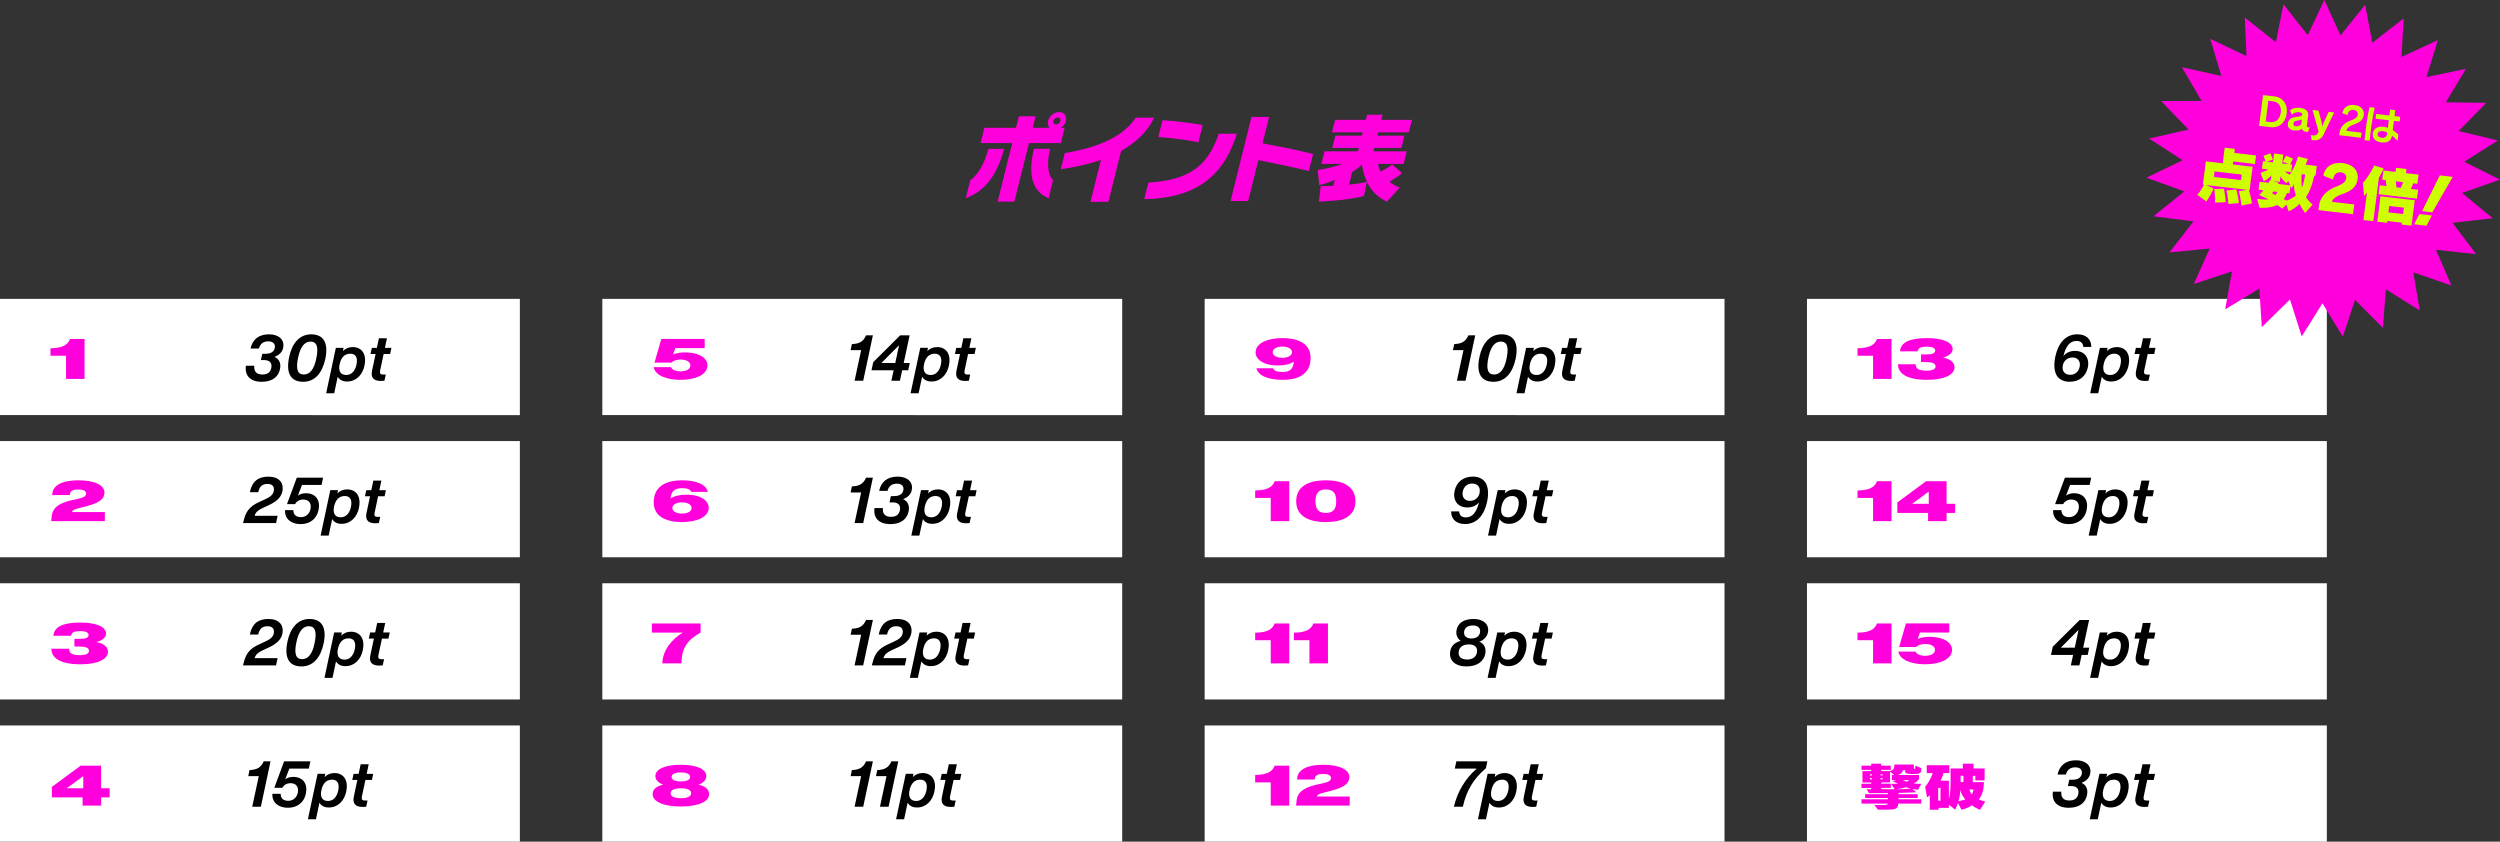<svg xmlns="http://www.w3.org/2000/svg" width="924" height="311.07" viewBox="0 0 924 311.07"><rect x="0" y="0" width="924" height="311.07" fill="#333333" stroke="none"/><defs><style>.d{fill:#fff}.e{fill:#f0d}</style></defs><g id="b"><g id="c"><path class="d" d="M0 268.12h192.14v42.95H0zm0-52.55h192.14v42.95H0zm0-52.55h192.14v42.95H0zm0-52.55h192.14v42.95H0z"/><path class="e" d="M38.75 189.24v3.38H18.93l.14-1.49c.21-2.12.82-4.85 7.87-6.35l1.47-.31c2.53-.54 3.42-1.08 3.42-2.03 0-1.04-1.06-1.53-2.91-1.53-2.16 0-3.11.66-3.11 2.07h-6.5c-.03-3.13 2.77-5.45 9.79-5.45 6.16 0 9.51 1.95 9.51 4.48 0 2.92-2.84 4.15-7.56 5.33l-1.81.46c-1.64.42-2.43.71-2.6 1.45h12.12zm-7.5-49.18h-6.84v-8.58h-5.75v-2.76l.55-.02c3.22-.12 5.72-.85 6.67-3.4h5.37v14.76zm8.66 100.78c0 2.7-3.56 4.69-10.1 4.69-7.43 0-10.78-2.22-10.82-5.76h6.54c0 1.8 1.37 2.38 4 2.38 2.19 0 3.35-.6 3.35-1.54 0-1.22-1.27-1.64-3.56-1.64h-1.81v-2.84h1.99c2.12 0 3.25-.37 3.25-1.49 0-.81-1.03-1.37-3.08-1.37-2.19 0-3.25.44-3.39 1.72h-6.54c.24-3.21 3.29-4.89 9.99-4.89 6.02 0 9.48 1.64 9.48 4.11 0 1.37-1.47 2.55-3.56 3.11 2.64.46 4.24 1.78 4.24 3.53zm.62 53.89h-3.15v3.03h-6.85v-3.03H19.17v-3.9l10.64-7.84h7.56v8.36h3.15v3.38zm-15.88-3.38h6.13v-4.5l-6.13 4.5z"/><path d="M101.47 131.89c1.48.68 2.55 2.1 2 4.62-.59 2.64-2.66 4.6-6.72 4.6-4.27 0-6.37-2.31-5.87-5.94h3.11c-.21 2.29.97 3.25 2.99 3.25s2.97-.92 3.28-2.36c.42-1.91-.59-2.97-2.59-2.97h-1.25l.52-2.33h1.23c1.91 0 3.11-.78 3.37-2.1.35-1.63-.68-2.5-2.38-2.5-1.6 0-2.95.71-3.47 2.66H92.6c.71-3.3 2.99-5.26 6.84-5.26 3.32 0 5.92 1.81 5.19 5.09-.28 1.34-1.34 2.57-3.16 3.23zm5.41 0c1.11-5.12 3.87-8.32 8.16-8.32 4.53 0 6.46 3.21 5.19 9.12-1.13 5.21-3.89 8.42-8.18 8.42-4.62 0-6.46-3.21-5.16-9.22zm10 .73c.97-4.55.14-6.37-2.12-6.37-2.12 0-3.7 1.81-4.55 5.78-.99 4.57-.17 6.39 2.1 6.39 2.12 0 3.75-1.82 4.57-5.8zm17.85 2.47c-.73 3.42-3.06 5.92-6.44 5.92-1.65 0-2.81-.64-3.47-1.77l-1.3 6.11h-2.97l3.58-16.79h2.85l-.24 1.18c.94-.92 2.14-1.46 3.61-1.46 3.39 0 5.26 2.64 4.36 6.81zm-5.28-4.36c-2 0-3.35 1.3-3.91 3.82-.59 2.66.38 4.05 2.45 4.05 1.89 0 3.28-1.46 3.77-3.87.57-2.69-.4-4.01-2.31-4.01zm11.04 6.27c-.21 1.01.14 1.44 1.08 1.44h1.01l-.5 2.29c-.54.05-.87.07-1.37.07-2.55 0-3.75-1.23-3.21-3.77l1.32-6.2h-1.89l.5-2.26h1.86l.75-3.54h2.97l-.75 3.54h2.41l-.47 2.26h-2.4l-1.32 6.18zm-36.14 44.68c-.5 2.29-2.36 3.87-5.45 5.23l-1.82.85c-1.67.78-2.59 1.51-2.97 2.88h8.49l-.57 2.69H89.82l.33-1.25c.64-2.45 1.67-4.86 5.85-6.62l1.82-.85c2.05-.92 3.06-1.72 3.35-3.04.35-1.72-.47-2.71-2.29-2.71s-2.99.83-3.44 3.06h-3.09c.8-3.98 3.06-5.75 6.88-5.75s5.82 2.19 5.12 5.52zm7.28-2.45l-1.51 3.94c.85-.61 1.79-.87 2.9-.87 3.77 0 5.47 2.66 4.71 6.22-.61 2.97-2.88 5.19-6.62 5.19-3.46 0-5.94-1.91-5.75-5.16h3.06c-.02 1.75 1.08 2.59 2.85 2.59s3.11-1.23 3.49-2.97c.47-2.19-.68-3.54-2.64-3.54-1.44 0-2.47.61-3.06 1.7h-2.99l3.63-9.78h9.71l-.57 2.69h-7.21zm21.05 8.46c-.73 3.42-3.06 5.92-6.44 5.92-1.65 0-2.81-.64-3.47-1.77l-1.3 6.11h-2.97l3.58-16.79h2.85l-.24 1.18c.94-.92 2.14-1.46 3.61-1.46 3.39 0 5.26 2.64 4.36 6.81zm-5.28-4.36c-2 0-3.35 1.3-3.91 3.82-.59 2.66.38 4.05 2.45 4.05 1.89 0 3.28-1.46 3.77-3.87.57-2.69-.4-4.01-2.31-4.01zm11.04 6.27c-.21 1.01.14 1.44 1.08 1.44h1.01l-.5 2.29c-.54.05-.87.07-1.37.07-2.55 0-3.75-1.23-3.21-3.77l1.32-6.2h-1.89l.5-2.26h1.86l.75-3.54h2.97l-.75 3.54h2.41l-.47 2.26h-2.4l-1.32 6.18zm-34.09 44.68c-.5 2.29-2.36 3.87-5.45 5.23l-1.82.85c-1.67.78-2.59 1.51-2.97 2.88h8.49l-.57 2.69H89.82l.33-1.25c.64-2.45 1.67-4.86 5.85-6.62l1.82-.85c2.05-.92 3.06-1.72 3.35-3.04.35-1.72-.47-2.71-2.29-2.71s-2.99.83-3.44 3.06h-3.09c.8-3.98 3.06-5.75 6.88-5.75s5.82 2.19 5.12 5.52zm1.9 2.81c1.11-5.12 3.87-8.32 8.16-8.32 4.53 0 6.46 3.21 5.19 9.12-1.13 5.21-3.89 8.42-8.18 8.42-4.62 0-6.46-3.21-5.16-9.22zm10 .73c.97-4.55.14-6.37-2.12-6.37-2.12 0-3.7 1.81-4.55 5.78-.99 4.57-.17 6.39 2.1 6.39 2.12 0 3.75-1.82 4.57-5.8zm17.85 2.47c-.73 3.42-3.06 5.92-6.44 5.92-1.65 0-2.81-.64-3.47-1.77l-1.3 6.11h-2.97l3.58-16.79h2.85l-.24 1.18c.94-.92 2.14-1.46 3.61-1.46 3.39 0 5.26 2.64 4.36 6.81zm-5.28-4.36c-2 0-3.35 1.3-3.91 3.82-.59 2.66.38 4.05 2.45 4.05 1.89 0 3.28-1.46 3.77-3.87.57-2.69-.4-4.01-2.31-4.01zm11.04 6.27c-.21 1.01.14 1.44 1.08 1.44h1.01l-.5 2.29c-.54.05-.87.07-1.37.07-2.55 0-3.75-1.23-3.21-3.77l1.32-6.2h-1.89l.5-2.26h1.86l.75-3.54h2.97l-.75 3.54h2.41l-.47 2.26h-2.4l-1.32 6.18zM96.4 298.17h-3.18l2.43-11.32h-3.89l.47-2.24.38-.02c2.24-.14 3.82-.8 4.86-3.21h2.52l-3.58 16.79zm10.54-14.1l-1.51 3.94c.85-.61 1.79-.87 2.9-.87 3.77 0 5.47 2.66 4.71 6.22-.61 2.97-2.88 5.19-6.62 5.19-3.46 0-5.94-1.91-5.75-5.16h3.06c-.02 1.75 1.08 2.59 2.85 2.59s3.11-1.23 3.49-2.97c.47-2.19-.68-3.54-2.64-3.54-1.44 0-2.47.61-3.06 1.7h-2.99l3.63-9.78h9.71l-.57 2.69h-7.21zm21.04 8.46c-.73 3.42-3.06 5.92-6.44 5.92-1.65 0-2.81-.64-3.47-1.77l-1.3 6.11h-2.97l3.58-16.79h2.85l-.24 1.18c.94-.92 2.14-1.46 3.61-1.46 3.39 0 5.26 2.64 4.36 6.81zm-5.28-4.36c-2 0-3.35 1.3-3.91 3.82-.59 2.66.38 4.05 2.45 4.05 1.89 0 3.28-1.46 3.77-3.87.57-2.69-.4-4.01-2.31-4.01zm11.05 6.27c-.21 1.01.14 1.44 1.08 1.44h1.01l-.5 2.29c-.54.05-.87.07-1.37.07-2.55 0-3.75-1.23-3.21-3.77l1.32-6.2h-1.89l.5-2.26h1.86l.75-3.54h2.97l-.75 3.54h2.41l-.47 2.26h-2.4l-1.32 6.18z"/><path class="d" d="M222.62 268.12h192.14v42.95H222.62zm0-52.55h192.14v42.95H222.62zm0-52.55h192.14v42.95H222.62zm0-52.55h192.14v42.95H222.62z"/><path class="e" d="M261.95 187.65c0 3.4-4.38 5.31-9.89 5.31-2.43 0-4.62-.37-6.26-1.08-2.74-1.16-4.18-3.24-4.18-6.22 0-5.39 3.77-8.13 10.51-8.13 5.2 0 8.83 1.51 9.51 4.27h-6.16c-.38-.97-1.51-1.37-3.29-1.37-2.57 0-4.07.83-4.38 3.84 1.3-.93 3.29-1.43 5.89-1.43 5.65 0 8.25 2.45 8.25 4.81zm-6.33.1c0-1.14-1.3-2.07-3.56-2.07s-3.56.93-3.56 2.07 1.3 2.07 3.56 2.07 3.56-.93 3.56-2.07zm5.85-52.67c0 3.4-4.45 5.31-9.96 5.31-5.17 0-9.41-1.68-9.89-4.69h6.37c.38.91 1.61 1.55 3.53 1.55 2.33 0 3.63-.93 3.63-2.18s-1.3-2.18-3.63-2.18c-1.68 0-2.81.54-3.32 1.12h-6.3l2.53-8.73h16.02v3.38H249.6l-.82 2.34c1.13-.46 2.53-.75 4.21-.75 5.99 0 8.49 2.45 8.49 4.81zm-2.53 95.35v3.36c-4.65 2.65-7.05 5.45-7.05 11.41h-7.08c0-4.62 3.39-8.92 7.53-11.38h-11.4v-3.38h18zm3.15 63.14c0 2.59-3.76 4.52-10.44 4.52s-10.44-1.93-10.44-4.52c0-1.62.99-2.86 3.9-3.55-2.02-.77-2.88-1.93-2.88-3.21 0-2.51 3.53-4.15 9.41-4.15s9.41 1.64 9.41 4.15c0 1.29-.86 2.45-2.88 3.21 2.91.68 3.9 1.93 3.9 3.55zm-6.64-.39c0-1.14-1.27-1.82-3.8-1.82s-3.8.68-3.8 1.82c0 1.08 1.16 1.83 3.8 1.83s3.8-.75 3.8-1.83zm-7.22-6.01c0 .97 1.1 1.64 3.42 1.64s3.42-.66 3.42-1.64c0-1.04-1.2-1.68-3.42-1.68s-3.42.64-3.42 1.68z"/><path d="M319.03 140.73h-3.18l2.43-11.32h-3.89l.47-2.24.38-.02c2.24-.14 3.82-.8 4.86-3.21h2.52l-3.58 16.79zm16.65-3.87h-2.24l-.83 3.87h-3.16l.83-3.87h-8.18l.66-3.02 9.95-9.9h3.49l-2.19 10.23h2.24l-.57 2.69zm-4.79-2.69l1.41-6.58-6.55 6.58h5.14zm19.84.92c-.73 3.42-3.06 5.92-6.44 5.92-1.65 0-2.81-.64-3.47-1.77l-1.3 6.11h-2.97l3.58-16.79h2.85l-.24 1.18c.94-.92 2.14-1.46 3.61-1.46 3.39 0 5.26 2.64 4.36 6.81zm-5.28-4.36c-2 0-3.35 1.3-3.91 3.82-.59 2.66.38 4.05 2.45 4.05 1.89 0 3.28-1.46 3.77-3.87.57-2.69-.4-4.01-2.31-4.01zM356.5 137c-.21 1.01.14 1.44 1.08 1.44h1.01l-.5 2.29c-.54.05-.87.07-1.37.07-2.55 0-3.75-1.23-3.21-3.77l1.32-6.2h-1.89l.5-2.26h1.86l.75-3.54h2.97l-.75 3.54h2.41l-.47 2.26h-2.4l-1.32 6.18zm-37.47 56.33h-3.18l2.43-11.32h-3.89l.47-2.24.38-.02c2.24-.14 3.82-.8 4.86-3.21h2.52l-3.58 16.79zm14.77-8.84c1.48.68 2.55 2.1 2 4.62-.59 2.64-2.66 4.6-6.72 4.6-4.27 0-6.37-2.31-5.87-5.94h3.11c-.21 2.29.97 3.25 2.99 3.25s2.97-.92 3.28-2.36c.42-1.91-.59-2.97-2.59-2.97h-1.25l.52-2.33h1.23c1.91 0 3.11-.78 3.37-2.1.35-1.63-.68-2.5-2.38-2.5-1.6 0-2.95.71-3.47 2.66h-3.09c.71-3.3 2.99-5.26 6.84-5.26 3.32 0 5.92 1.81 5.19 5.09-.28 1.34-1.34 2.57-3.16 3.23zm17.21 3.2c-.73 3.42-3.06 5.92-6.44 5.92-1.65 0-2.81-.64-3.47-1.77l-1.3 6.11h-2.97l3.58-16.79h2.85l-.24 1.18c.94-.92 2.14-1.46 3.61-1.46 3.39 0 5.26 2.64 4.36 6.81zm-5.28-4.36c-2 0-3.35 1.3-3.91 3.82-.59 2.66.38 4.05 2.45 4.05 1.89 0 3.28-1.46 3.77-3.87.57-2.69-.4-4.01-2.31-4.01zm11.04 6.27c-.21 1.01.14 1.44 1.08 1.44h1.01l-.5 2.29c-.54.05-.87.07-1.37.07-2.55 0-3.75-1.23-3.21-3.77l1.32-6.2h-1.89l.5-2.26h1.86l.75-3.54h2.97l-.75 3.54h2.41l-.47 2.26h-2.4l-1.32 6.18zm-37.74 56.33h-3.18l2.43-11.32h-3.89l.47-2.24.38-.02c2.24-.14 3.82-.8 4.86-3.21h2.52l-3.58 16.79zm17.74-11.65c-.5 2.29-2.36 3.87-5.45 5.23l-1.82.85c-1.67.78-2.59 1.51-2.97 2.88h8.49l-.57 2.69h-12.21l.33-1.25c.64-2.45 1.67-4.86 5.85-6.62l1.82-.85c2.05-.92 3.06-1.72 3.35-3.04.35-1.72-.47-2.71-2.29-2.71s-2.99.83-3.44 3.06h-3.09c.8-3.98 3.06-5.75 6.88-5.75s5.82 2.19 5.12 5.52zm13.69 6.01c-.73 3.42-3.06 5.92-6.44 5.92-1.65 0-2.81-.64-3.47-1.77l-1.3 6.11h-2.97l3.58-16.79h2.85l-.24 1.18c.94-.92 2.14-1.46 3.61-1.46 3.39 0 5.26 2.64 4.36 6.81zm-5.28-4.36c-2 0-3.35 1.3-3.91 3.82-.59 2.66.38 4.05 2.45 4.05 1.89 0 3.28-1.46 3.77-3.87.57-2.69-.4-4.01-2.31-4.01zm11.04 6.27c-.21 1.01.14 1.44 1.08 1.44h1.01l-.5 2.29c-.54.05-.87.07-1.37.07-2.55 0-3.75-1.23-3.21-3.77l1.32-6.2h-1.89l.5-2.26h1.86l.75-3.54h2.97l-.75 3.54h2.41l-.47 2.26h-2.4l-1.32 6.18zm-37.19 55.97h-3.18l2.43-11.32h-3.89l.47-2.24.38-.02c2.24-.14 3.82-.8 4.86-3.21h2.52l-3.58 16.79zm9.38 0h-3.18l2.43-11.32h-3.89l.47-2.24.38-.02c2.24-.14 3.82-.8 4.86-3.21H332l-3.58 16.79zm16.96-5.64c-.73 3.42-3.06 5.92-6.44 5.92-1.65 0-2.81-.64-3.47-1.77l-1.3 6.11h-2.97l3.58-16.79h2.85l-.24 1.18c.94-.92 2.14-1.46 3.61-1.46 3.39 0 5.26 2.64 4.36 6.81zm-5.28-4.36c-2 0-3.35 1.3-3.91 3.82-.59 2.66.38 4.05 2.45 4.05 1.89 0 3.28-1.46 3.77-3.87.57-2.69-.4-4.01-2.31-4.01zm11.04 6.27c-.21 1.01.14 1.44 1.08 1.44h1.01l-.5 2.29c-.54.05-.87.07-1.37.07-2.55 0-3.75-1.23-3.21-3.77l1.32-6.2h-1.89l.5-2.26h1.86l.75-3.54h2.97l-.75 3.54h2.41l-.47 2.26h-2.4l-1.32 6.18z"/><path class="d" d="M445.24 268.12h192.14v42.95H445.24zm0-52.55h192.14v42.95H445.24zm0-52.55h192.14v42.95H445.24zm0-52.55h192.14v42.95H445.24z"/><path class="e" d="M476.5 192.62h-6.84v-8.58h-5.75v-2.76l.55-.02c3.22-.12 5.72-.85 6.67-3.4h5.37v14.76zm2.57-7.38c0-4.89 3.73-7.71 10.95-7.71s10.95 2.82 10.95 7.71-3.7 7.71-10.95 7.71-10.95-2.82-10.95-7.71zm14.79 0c0-3.3-1.4-4.33-3.83-4.33s-3.83 1.04-3.83 4.33 1.4 4.33 3.83 4.33 3.83-1.04 3.83-4.33zm-9.46-52.98c0 5.18-3.42 8.13-10.34 8.13-5.34 0-8.97-1.51-9.69-4.27h6.16c.38.97 1.57 1.37 3.46 1.37 2.7 0 3.97-1 4.21-3.84-1.27.93-3.29 1.43-5.89 1.43-5.65 0-8.25-2.45-8.25-4.81 0-3.4 4.38-5.31 9.89-5.31 2.43 0 4.62.37 6.26 1.08 2.74 1.16 4.18 3.23 4.18 6.22zm-6.88-2.09c0-1.14-1.3-2.07-3.56-2.07s-3.56.93-3.56 2.07 1.3 2.07 3.56 2.07 3.56-.93 3.56-2.07zm-1.02 115.02h-6.84v-8.58h-5.75v-2.76l.55-.02c3.22-.12 5.72-.85 6.67-3.4h5.37v14.76zm14.31 0h-6.84v-8.58h-5.75v-2.76l.55-.02c3.22-.12 5.72-.85 6.67-3.4h5.37v14.76zm-14.31 52.57h-6.84v-8.58h-5.75v-2.76l.55-.02c3.22-.12 5.72-.85 6.67-3.4h5.37v14.76zm22.35-3.38v3.38h-19.82l.14-1.49c.21-2.12.82-4.85 7.87-6.35l1.47-.31c2.53-.54 3.42-1.08 3.42-2.03 0-1.04-1.06-1.53-2.91-1.53-2.16 0-3.11.66-3.11 2.07h-6.5c-.03-3.13 2.77-5.45 9.79-5.45 6.16 0 9.51 1.95 9.51 4.48 0 2.92-2.84 4.15-7.56 5.33l-1.81.46c-1.64.42-2.43.71-2.6 1.45h12.12z"/><path d="M541.65 140.73h-3.18l2.43-11.32h-3.89l.47-2.24.38-.02c2.24-.14 3.82-.8 4.86-3.21h2.52l-3.58 16.79zm5.16-8.84c1.11-5.12 3.87-8.32 8.16-8.32 4.53 0 6.46 3.21 5.19 9.12-1.13 5.21-3.89 8.42-8.18 8.42-4.62 0-6.46-3.21-5.16-9.22zm10 .73c.97-4.55.14-6.37-2.12-6.37-2.12 0-3.7 1.81-4.55 5.78-.99 4.57-.17 6.39 2.1 6.39 2.12 0 3.75-1.82 4.57-5.8zm17.85 2.47c-.73 3.42-3.06 5.92-6.44 5.92-1.65 0-2.81-.64-3.47-1.77l-1.3 6.11h-2.97l3.58-16.79h2.85l-.24 1.18c.94-.92 2.14-1.46 3.61-1.46 3.39 0 5.26 2.64 4.36 6.81zm-5.28-4.36c-2 0-3.35 1.3-3.91 3.82-.59 2.66.38 4.05 2.45 4.05 1.89 0 3.28-1.46 3.77-3.87.57-2.69-.4-4.01-2.31-4.01zm11.04 6.27c-.21 1.01.14 1.44 1.08 1.44h1.01l-.5 2.29c-.54.05-.87.07-1.37.07-2.55 0-3.75-1.23-3.21-3.77l1.32-6.2h-1.89l.5-2.26h1.86l.75-3.54h2.97l-.75 3.54h2.41l-.47 2.26h-2.4l-1.32 6.18zm-30.78 48.41c-1.08 5.04-3.82 8.27-8.16 8.27-3.13 0-5.16-1.7-5.14-4.67h2.95c.12 1.51.99 2.22 2.52 2.22 2.29 0 3.89-1.72 4.83-5.56-1.01 1.2-2.45 1.89-4.31 1.89-3.51 0-5.49-2.59-4.69-6.2.66-2.99 2.95-5.21 6.72-5.21 1.96 0 3.37.66 4.34 1.77 1.04 1.18 1.75 3.72.94 7.5zm-2.81-3.09c.5-2.26-.75-3.61-2.69-3.61s-3.16 1.27-3.51 2.97c-.42 2.1.78 3.44 2.66 3.44s3.18-1.23 3.54-2.81zm17.32 5.37c-.73 3.42-3.06 5.92-6.44 5.92-1.65 0-2.81-.64-3.47-1.77l-1.3 6.11h-2.97l3.58-16.79h2.85l-.24 1.18c.94-.92 2.14-1.46 3.61-1.46 3.39 0 5.26 2.64 4.36 6.81zm-5.28-4.36c-2 0-3.35 1.3-3.91 3.82-.59 2.66.38 4.05 2.45 4.05 1.89 0 3.28-1.46 3.77-3.87.57-2.69-.4-4.01-2.31-4.01zm11.04 6.27c-.21 1.01.14 1.44 1.08 1.44H572l-.5 2.29c-.54.05-.87.07-1.37.07-2.55 0-3.75-1.23-3.21-3.77l1.32-6.2h-1.89l.5-2.26h1.86l.75-3.54h2.97l-.75 3.54h2.41l-.47 2.26h-2.4l-1.32 6.18zm-23.08 47.56c1.77.85 2.55 2.43 2.1 4.6-.57 2.55-2.76 4.55-6.93 4.55s-6.74-2.26-5.94-5.89c.38-1.77 1.67-2.99 3.8-3.56-1.27-.9-1.86-2.33-1.51-4.08.54-2.57 2.76-4.01 6.27-4.01s5.99 1.93 5.3 5.09c-.33 1.41-1.39 2.62-3.09 3.3zm-3.94 1.01c-2 0-3.4.87-3.72 2.45-.4 1.96.8 3.14 3.06 3.14 2.15 0 3.32-1.06 3.63-2.5.42-2-.8-3.09-2.97-3.09zm1.51-7c-1.82 0-2.95.78-3.23 2.07-.38 1.79.9 2.74 2.64 2.74s2.9-.8 3.18-2.12c.35-1.7-.75-2.69-2.59-2.69zm19.59 9.12c-.73 3.42-3.06 5.92-6.44 5.92-1.65 0-2.81-.64-3.47-1.77l-1.3 6.11h-2.97l3.58-16.79h2.85l-.24 1.18c.94-.92 2.14-1.46 3.61-1.46 3.39 0 5.26 2.64 4.36 6.81zm-5.28-4.36c-2 0-3.35 1.3-3.91 3.82-.59 2.66.38 4.05 2.45 4.05 1.89 0 3.28-1.46 3.77-3.87.57-2.69-.4-4.01-2.31-4.01zm11.05 6.27c-.21 1.01.14 1.44 1.08 1.44h1.01l-.5 2.29c-.54.05-.87.07-1.37.07-2.55 0-3.75-1.23-3.21-3.77l1.32-6.2h-1.89l.5-2.26h1.86l.75-3.54h2.97l-.75 3.54h2.41l-.47 2.26h-2.4l-1.32 6.18zm-20.03 39.18l-.54 2.55c-4.55 3.91-7.14 8.11-8.53 14.24h-3.3c1.25-5.52 4.24-10.42 8.42-14.1h-8.09l.57-2.69h11.48zm10.69 11.15c-.73 3.42-3.06 5.92-6.44 5.92-1.65 0-2.81-.64-3.47-1.77l-1.3 6.11h-2.97l3.58-16.79h2.85l-.24 1.18c.94-.92 2.14-1.46 3.61-1.46 3.39 0 5.26 2.64 4.36 6.81zm-5.28-4.36c-2 0-3.35 1.3-3.91 3.82-.59 2.66.38 4.05 2.45 4.05 1.89 0 3.28-1.46 3.77-3.87.57-2.69-.4-4.01-2.31-4.01zm11.05 6.27c-.21 1.01.14 1.44 1.08 1.44h1.01l-.5 2.29c-.54.05-.87.07-1.37.07-2.55 0-3.75-1.23-3.21-3.77l1.32-6.2h-1.89l.5-2.26h1.86l.75-3.54h2.97l-.75 3.54h2.41l-.47 2.26h-2.4l-1.32 6.18z"/><path class="d" d="M667.86 268.12H860v42.95H667.86zm0-52.55H860v42.95H667.86zm0-52.55H860v42.95H667.86zm0-52.55H860v42.95H667.86z"/><path class="e" d="M699.12 192.62h-6.84v-8.58h-5.75v-2.76l.55-.02c3.22-.12 5.72-.85 6.67-3.4h5.37v14.76zm23.5-3.03h-3.15v3.03h-6.85v-3.03h-11.36v-3.9l10.64-7.84h7.56v8.36h3.15v3.38zm-15.88-3.38h6.13v-4.5l-6.13 4.5zm-7.62-46.15h-6.84v-8.58h-5.75v-2.76l.55-.02c3.22-.12 5.72-.85 6.67-3.4h5.37v14.76zm23.29-4.36c0 2.7-3.56 4.69-10.1 4.69-7.43 0-10.78-2.22-10.82-5.76h6.54c0 1.8 1.37 2.38 4 2.38 2.19 0 3.35-.6 3.35-1.54 0-1.22-1.27-1.64-3.56-1.64h-1.81v-2.84H712c2.12 0 3.25-.37 3.25-1.49 0-.81-1.03-1.37-3.08-1.37-2.19 0-3.25.44-3.39 1.72h-6.54c.24-3.21 3.29-4.89 9.99-4.89 6.02 0 9.48 1.64 9.48 4.11 0 1.37-1.47 2.55-3.56 3.11 2.64.46 4.24 1.78 4.24 3.53zm-23.29 109.49h-6.84v-8.58h-5.75v-2.76l.55-.02c3.22-.12 5.72-.85 6.67-3.4h5.37v14.76zm22.36-4.98c0 3.4-4.45 5.31-9.96 5.31-5.17 0-9.41-1.68-9.89-4.69H708c.38.91 1.61 1.55 3.53 1.55 2.33 0 3.63-.93 3.63-2.18s-1.3-2.18-3.63-2.18c-1.68 0-2.81.54-3.32 1.12h-6.3l2.53-8.73h16.02v3.38h-10.85l-.82 2.34c1.13-.46 2.53-.75 4.21-.75 5.99 0 8.49 2.45 8.49 4.81z"/><path d="M762.64 131.6c1.01-1.23 2.45-1.91 4.31-1.91 3.51 0 5.49 2.62 4.69 6.2-.66 3.02-2.95 5.21-6.7 5.21-1.98 0-3.42-.66-4.38-1.77-1.01-1.16-1.72-3.7-.92-7.5 1.08-5.04 3.82-8.27 8.16-8.27 3.14 0 5.16 1.7 5.14 4.67h-2.95c-.09-1.48-.99-2.22-2.52-2.22-2.29 0-3.89 1.72-4.83 5.59zm-.19 3.32c-.5 2.29.75 3.61 2.69 3.61s3.16-1.27 3.51-2.97c.42-2.07-.75-3.44-2.64-3.44s-3.21 1.25-3.56 2.8zm24.27.17c-.73 3.42-3.06 5.92-6.44 5.92-1.65 0-2.81-.64-3.47-1.77l-1.3 6.11h-2.97l3.58-16.79h2.85l-.24 1.18c.94-.92 2.14-1.46 3.61-1.46 3.39 0 5.26 2.64 4.36 6.81zm-5.28-4.36c-2 0-3.35 1.3-3.91 3.82-.59 2.66.38 4.05 2.45 4.05 1.89 0 3.28-1.46 3.77-3.87.57-2.69-.4-4.01-2.31-4.01zm11.05 6.27c-.21 1.01.14 1.44 1.08 1.44h1.01l-.5 2.29c-.54.05-.87.07-1.37.07-2.55 0-3.75-1.23-3.21-3.77l1.32-6.2h-1.89l.5-2.26h1.86l.75-3.54h2.97l-.75 3.54h2.41l-.47 2.26h-2.4l-1.32 6.18zm-27.37 42.23l-1.51 3.94c.85-.61 1.79-.87 2.9-.87 3.77 0 5.47 2.66 4.71 6.22-.61 2.97-2.88 5.19-6.62 5.19-3.46 0-5.94-1.91-5.75-5.16h3.06c-.02 1.75 1.08 2.59 2.85 2.59s3.11-1.23 3.49-2.97c.47-2.19-.68-3.54-2.64-3.54-1.44 0-2.47.61-3.06 1.7h-2.99l3.63-9.78h9.71l-.57 2.69h-7.21zm21.04 8.46c-.73 3.42-3.06 5.92-6.44 5.92-1.65 0-2.81-.64-3.47-1.77l-1.3 6.11h-2.97l3.58-16.79h2.85l-.24 1.18c.94-.92 2.14-1.46 3.61-1.46 3.39 0 5.26 2.64 4.36 6.81zm-5.28-4.36c-2 0-3.35 1.3-3.91 3.82-.59 2.66.38 4.05 2.45 4.05 1.89 0 3.28-1.46 3.77-3.87.57-2.69-.4-4.01-2.31-4.01zm11.04 6.27c-.21 1.01.14 1.44 1.08 1.44h1.01l-.5 2.29c-.54.05-.87.07-1.37.07-2.55 0-3.75-1.23-3.21-3.77l1.32-6.2h-1.89l.5-2.26h1.86l.75-3.54h2.97l-.75 3.54h2.41l-.47 2.26h-2.4l-1.32 6.18zm-20.3 52.46h-2.24l-.83 3.87h-3.16l.83-3.87h-8.18l.66-3.02 9.95-9.9h3.49l-2.19 10.23h2.24l-.57 2.69zm-4.79-2.69l1.41-6.58-6.55 6.58h5.14zm19.85.92c-.73 3.42-3.06 5.92-6.44 5.92-1.65 0-2.81-.64-3.47-1.77l-1.3 6.11h-2.97l3.58-16.79h2.85l-.24 1.18c.94-.92 2.14-1.46 3.61-1.46 3.39 0 5.26 2.64 4.36 6.81zm-5.28-4.36c-2 0-3.35 1.3-3.91 3.82-.59 2.66.38 4.05 2.45 4.05 1.89 0 3.28-1.46 3.77-3.87.57-2.69-.4-4.01-2.31-4.01zm11.04 6.27c-.21 1.01.14 1.44 1.08 1.44h1.01l-.5 2.29c-.54.05-.87.07-1.37.07-2.55 0-3.75-1.23-3.21-3.77l1.32-6.2h-1.89l.5-2.26h1.86l.75-3.54h2.97l-.75 3.54h2.41l-.47 2.26h-2.4l-1.32 6.18zm-23.1 47.13c1.48.68 2.55 2.1 2 4.62-.59 2.64-2.66 4.6-6.72 4.6-4.27 0-6.37-2.31-5.87-5.94h3.11c-.21 2.29.97 3.25 2.99 3.25s2.97-.92 3.28-2.36c.42-1.91-.59-2.97-2.59-2.97h-1.25l.52-2.33h1.23c1.91 0 3.11-.78 3.37-2.1.35-1.63-.68-2.5-2.38-2.5-1.6 0-2.95.71-3.47 2.66h-3.09c.71-3.3 2.99-5.26 6.84-5.26 3.32 0 5.92 1.81 5.19 5.09-.28 1.34-1.34 2.57-3.16 3.23zm17.21 3.2c-.73 3.42-3.06 5.92-6.44 5.92-1.65 0-2.81-.64-3.47-1.77l-1.3 6.11h-2.97l3.58-16.79h2.85l-.24 1.18c.94-.92 2.14-1.46 3.61-1.46 3.39 0 5.26 2.64 4.36 6.81zm-5.28-4.36c-2 0-3.35 1.3-3.91 3.82-.59 2.66.38 4.05 2.45 4.05 1.89 0 3.28-1.46 3.77-3.87.57-2.69-.4-4.01-2.31-4.01zm11.04 6.27c-.21 1.01.14 1.44 1.08 1.44h1.01l-.5 2.29c-.54.05-.87.07-1.37.07-2.55 0-3.75-1.23-3.21-3.77l1.32-6.2h-1.89l.5-2.26h1.86l.75-3.54h2.97l-.75 3.54h2.41l-.47 2.26h-2.4l-1.32 6.18z"/><path class="e" d="M701.62 297.02c-.2 2.19-1.28 2.23-5.12 2.23h-2.43l-1.28-1.72c.74 0 1.35.02 1.87.02 2.85 0 3-.11 3.03-.53H688v-1.61h9.77v-.47h-8.41v-1.4h8.41v-.42c-2.09.04-4.33.04-6.99.04l-.89-1.44h1.72v-.51h-3.62v-1.55h3.62v-.47h-3.25v-4.18h3.25v-.47h-3.59v-1.55h3.59v-.74h3.69v.74h3.52v1.55h-3.52v.47h3.05c1.57-.38 1.82-.95 1.82-2.44h7.18v1.06c0 .53.02.53.32.53.25 0 .25-.04.25-1.21l2.19.97c0 1.63-.1 2.14-2.48 2.14h-1.16c-2.14 0-2.34-.42-2.34-1.15v-.25h-.81c-.02.51-.52 1.4-1.87 1.78h7.82v1.49s-.69 1.04-1.94 1.68c.66.06 1.25.09 1.89.09.29 0 .59 0 .91-.02l-1.25 2.23c-.69-.08-1.4-.19-2.07-.32l1.52 1.23s-1.92.13-6.64.25v.47h7.08v1.4h-7.08v.47h8.44v1.61h-8.51zm-9.76-10.88h-.74v.47h.74v-.47zm0 1.42h-.74v.47h.74v-.47zm3.94-1.42h-.74v.47h.74v-.47zm0 1.42h-.74v.47h.74v-.47zm3.15 2.16h.69c.69 0 1.3-.02 1.87-.08-1.11-.43-1.97-.95-1.97-.95l1.35-.38h-1.65v-1.89h.89l-1.57-1.21v3.97h-3.25v.47h3.54v1.55h-3.54v.49c1.23 0 2.44.02 3.49.02.52 0 1.03 0 1.48-.02l-1.33-1.99zm5.53 1.23c-.81.28-2.21.61-3.67.79 2.12-.06 4.7-.17 5.44-.26-.64-.13-1.25-.32-1.77-.53zm-1.21-2.63c.29.15.89.44 1.35.61.44-.19.86-.45 1.01-.61h-2.36zm28.53 10.97c-1.13-.45-2.19-1.02-2.93-1.66-1.06.76-2.31 1.25-3.91 1.65l-1.3-2.48c-.22.78-.59 1.63-1.06 2.44l-2.29-1.83v1.17h-3.81v.7h-3.25v-5.35c-.44.45-1.03.76-1.03.76l-.69-3.95c.66-.57 2.17-2.86 2.78-5h-2.19v-2.91h8.34v2.91h-2.19c-.2 1-.57 1.91-1.03 2.82h3.07v6.79c.42-1.38.62-3.8.62-5.81v-5.52h4.53v-1.76h3.94v1.76h4.11v4.43h-3.42v-1.68h-.93v2.31h4.08c0 2.5-.47 4.62-1.87 6.38.74.34 1.5.61 2.39.81l-1.94 3.05zm-14.59-8.1h-.86v4.73h.86v-4.73zm7.35.66c-.05 1.25-.34 3.08-.71 4.26.96-.17 1.84-.4 2.53-.68-.94-1-1.57-2.2-1.82-3.58zm1.13-5.11h-1.03v2.31h1.03v-2.31zm2.19 5.05c.2.64.47 1.29.89 1.83.34-.51.59-1.23.69-1.83h-1.57zM865.05 13.07l9.11-11.3 2.65 14.03 11.59-9-.81 14.24 13.46-6.21-4.24 13.67 14.6-3.07-7.43 12.37 14.95.22-10.22 10.4 14.49 3.5-12.46 7.88L924 66.39l-14.03 4.93 11.3 9.33-14.84 1.7 8.75 11.57-14.86-1.61 5.71 13.18-14.07-4.83 2.38 14.08-12.52-7.8-1.1 14.22-10.3-10.33-4.5 13.59-7.53-12.32-7.67 12.24-4.34-13.65-10.42 10.22-.92-14.23-12.62 7.66 2.54-14.05-14.12 4.67 5.87-13.11-14.87 1.44 8.88-11.47-14.82-1.87 11.42-9.2-13.97-5.08 13.34-6.45-12.37-8.01 14.54-3.34-10.1-10.52 14.95-.05-7.27-12.45L821 28.08l-4.07-13.71 13.38 6.35-.64-14.25 11.49 9.13 2.82-14 8.97 11.4 6.13-13 5.97 13.07z"/><path d="M828.44 75.99s-.21-2.46-.95-5.33l3.12-.49-15.25-1.79 2.79 1.27c-1.19 2.8-2.69 4.79-2.69 4.79L812.13 72s1.55-1.82 2.48-3.71l-.43-.05 1.11-8.61 6.22.73.74-5.76 3.74.44-.19 1.47 8.03.94-.41 3.17-8.03-.94-.14 1.11 7.31.86-1.11 8.61-.27-.03c.79 2.48 1.14 4.94 1.14 4.94l-3.88.81zm.07-11.47l-10-1.17-.26 2.04 10 1.17.26-2.04zm-9.85 10.35s.11-2.49-.28-5l3.59-.13c.44 2.31.67 4.98.67 4.98l-3.98.16zm4.93.51s-.1-2.63-.7-4.96l3.65-.42c.66 2.4.94 5.05.94 5.05l-3.89.33zm28.43 3.35c-.83-1.04-1.61-2.33-2.07-3.42-.8.87-2.34 2.05-4.06 2.77l-.85-2.49-1.54 1.57c-.56-.53-1.27-1.02-1.87-1.39-1.48.75-3.72 1.15-6.49 1.03l-.91-3.3.61.07c1.38.16 2.83.22 3.64.15-.8-.37-2.59-1.2-3.51-1.68 0 0 .83-.75 1.56-1.73l-1.77-.21.38-2.92 3.29.38c.32-.51.49-.96.49-.96l.31.11.26-1.99c-.71 1.09-1.99 1.91-2.83 2.27l-1.18-3.15c1.12-.3 2.19-.75 2.89-1.2l-2.36-.28.36-2.79.98.11c-.13-.45-.45-1.36-.77-2.09l2.55-.87c.42.88.79 1.91.93 2.29l-2.17.74 2.2.26.42-3.26 3.4.4-.42 3.26 2.45.29-2.23-.95c.3-.4.77-1.29 1.14-2.21l2.63 1.07c-.33.79-.82 1.72-1.08 2.15l.79.09-.36 2.79-2.34-.27c.55.53 1.1.91 1.73 1.21 1.55-1.87 2.69-5.14 3.12-6.72l3.64.86s-.36 1.04-.81 2.16l4.11.48-.47 3.62-.5-.06c-.38 2.09-1.3 5.41-3.02 7.92.61.99 1.49 1.99 2.47 2.77l-2.75 3.1zm-11.75-7.98c-.25.36-.53.7-.53.7.44.19.91.45 1.28.63.32-.33.52-.79.7-1.16l-1.45-.17zm5.45-3.85l-.64.85a8.033 8.033 0 01-2.19-2.63l-.27 2.11-2.54-.3 2.13.62c-.07.15-.26.43-.26.43l4.56.53-.78-1.61zm-.41 4.44c-.26.61-.76 1.61-1.26 2.24.37.18.69.36 1.03.58 1.18-.39 2.51-1.09 3.44-1.9-.41-1.24-.7-3.12-.72-4.27-.23.52-.5 1.04-.87 1.55l-.37-.87-.36 2.76-.91-.11zm6.68-6.81l-1.25-.15c-.15 1.13-.18 3.34.05 4.95.53-1.23 1-3.31 1.17-4.6l.03-.2zm4.92 13.12l.24-1.88c.53-3.23 3.09-5.57 6.33-6.8 2.71-1.02 3.55-1.98 3.69-3.04.16-1.22-.54-2.06-2.06-2.24-1.43-.17-2.55.85-2.81 2.66l-3.57-1.38c.46-3.24 3.35-5.13 7.03-4.7 4.04.47 6 2.91 5.62 5.88-.33 2.56-1.89 4.31-5.65 5.57-2.02.68-3.66 1.78-3.83 2.89l8.24.96-.46 3.58-12.77-1.5zm16.62 3.67l1.31-10.15c-.43.66-1.1 1.25-1.1 1.25l-.41-4.85s2.14-2.14 4.17-6.43l3.5 1.12c-.53 1.23-1.13 2.35-1.75 3.38l-2.07 16.11-3.63-.42zm14.13 1.66l.09-.68-5.4-.63-.09.68-3.63-.42 1.21-9.4 12.66 1.48-1.21 9.4-3.63-.42zm-8.55-11.19l.42-3.29 2.52.29c-.09-.93-.22-1.5-.29-2.22l-1.29-.15.44-3.4 4.47.52.2-1.52 3.86.45-.2 1.52 4.67.55-.44 3.4-1.52-.18c-.25.68-.52 1.18-.87 2.08l2.66.31-.42 3.29-14.2-1.66zm9.36 4.96l-5.4-.63-.31 2.38 5.4.63.31-2.38zm-2.98-9.73c.06.77.17 1.33.22 2.21l1.63.19c.34-.83.61-1.35.87-2.08l-2.72-.32zm6.76 15.87l1.98-3.79 4.61.54-2.01 3.79-4.58-.54zm2.95-4.85l6.54-13.22 4.79.56-7.56 13.1-3.77-.44zM834.96 46.5l1.46-11.36 4.1.48c3.22.38 5.08 2.87 4.63 6.31-.43 3.38-2.8 5.44-6.04 5.06l-4.16-.49zm4.13-1.38c2.11.25 3.58-1.18 3.88-3.46.31-2.4-.85-3.99-2.95-4.23l-1.65-.19-.99 7.69 1.71.2zm13.97 3.6c-.23.03-.45.02-.67 0-.82-.1-1.49-.53-1.53-1.23-.59.66-1.8.84-3.01.7-1.65-.19-2.39-1.11-2.24-2.47v-.07c.21-1.54 1.28-2.25 3.18-2.45 1.12-.1 2.07-.3 2.12-.76.08-.63-.32-.87-1.28-.98-.74-.09-2.01.3-2.58.95l-.65-1.58c.84-.77 2.08-1.13 3.6-.95 2.25.26 3.29 1.2 3.07 2.96l-.44 3.45c-.06.5.19.73.62.78.13.02.28.02.43 0l-.63 1.64zm-2.28-4.63c-.31.24-.91.38-1.65.49-.83.11-1.38.34-1.47 1.08v.09c-.06.53.25.84.92.92.7.08 1.7-.21 1.98-.92l.21-1.66zm3.26 5.89l.16.02c1.72.2 2.1-.02 2.77-1.29l-2.27-8.08 2.2.26 1.17 4.28c.14.61.18 1.22.21 1.72h.03c.14-.53.32-.99.58-1.61l1.78-3.95 2.03.24-3.92 8.16c-.87 1.79-2.13 2.32-4.42 2.05l-.3-1.79zm10.55-.01l.15-1.18c.44-2.24 2.05-3.53 4.07-4.24 1.85-.66 2.53-1.34 2.63-2.17.12-.95-.46-1.63-1.65-1.78-1.06-.12-1.96.61-2.17 1.95l-1.89-.72c.34-2.1 2.18-3.28 4.4-3.02 2.52.3 3.76 1.82 3.52 3.69-.21 1.62-1.25 2.72-3.71 3.53-1.44.47-2.58 1.35-2.74 2.34l5.64.66-.24 1.88-8.01-.94zm9.35 1.83c.13-1.48.3-2.93.5-4.42.35-2.74.76-5.25 1.33-7.78l1.92.23c-.55 2.55-1.02 5.04-1.37 7.75-.18 1.43-.34 2.9-.46 4.45l-1.92-.22zm12.21.26c-.25-.28-1.02-1.12-2.06-1.93-.36 1.91-1.63 2.75-3.86 2.49-2.01-.24-3.49-1.29-3.22-3.36.2-1.56 1.67-2.66 3.86-2.4.6.07 1.16.21 1.69.41l.36-2.83-4.91-.58.22-1.75 4.91.58.28-2.2 1.88.22-.28 2.2 2.11.25-.22 1.75-2.11-.25-.45 3.46c1.15.71 1.91 1.46 2.08 1.63l-.3 2.3zM882.34 49c-.54-.27-1.09-.47-1.62-.53-1.12-.13-1.87.3-1.97 1.03-.11.84.62 1.31 1.64 1.43 1.14.13 1.76-.44 1.9-1.57l.05-.36z" fill="#ceff00"/><path class="e" d="M358.59 66.67c3.05-2.25 5.29-6.21 6.72-11.66h5.81c-2.38 8.85-6.54 15.51-14.17 18.23l1.64-6.56zm10.13 7.85l5.4-21.65h-11.7l1.4-5.64h11.7l1.06-4.24h6.17l-1.06 4.24h6.21c-.56-.61-.79-1.53-.54-2.53.45-1.82 2.28-3.28 4.1-3.28s2.95 1.46 2.5 3.28c-.25 1-.94 1.93-1.84 2.53h1.36l-1.4 5.64h-11.77l-5.4 21.65h-6.17zm18.82-1.25c-6.52-2.75-7.46-9.42-5.43-18.26h5.99c-1.22 5.46-.92 9.42 1.09 11.66l-1.64 6.6zm3.4-29.82c-.71 0-1.45.54-1.63 1.25-.19.75.29 1.28 1 1.28s1.45-.54 1.64-1.28c.18-.71-.29-1.25-1.01-1.25zm12.1 31.13l3.86-15.48c-5.27 1.82-10.55 2.85-14.84 3.46l1.49-5.99c15.46-2.53 22.71-7.7 26.23-13.09h6.81c-2.66 5.53-7.13 9.45-12.23 12.31l-4.69 18.8h-6.63zm21.41-7.09c12.95-.89 21.53-4.39 25.97-18.05h6.7c-5.31 17.16-16.74 23.83-34.2 24.18l1.53-6.13zm18.48-14.91c-3.89-.82-10.55-1.71-14.82-1.93l1.55-6.21c4.61.25 10.52 1 14.85 1.78l-1.58 6.35zm40.83 10.63c-5.41-1.32-13.1-2.96-18.68-4.03l-3.77 15.12h-6.49l7.74-31.07h6.49l-2.43 9.74c6.17 1.14 13.47 2.6 18.7 3.96l-1.56 6.28zm28.86 11.3c-6.02-2.75-8.23-7.74-9.29-13.66-1 1-2.36 2.03-3.57 2.75l-1.16 4.67c2.31-.25 4.63-.57 6.61-1.04l-1.13 5.24c-6.48 1.68-16.59 2.03-16.59 2.03l.64-5.71s2.14 0 4.66-.11l.54-2.18c-2 1-5.73 1.96-5.73 1.96l-.55-5.64c3.1-.43 6.94-1.39 9.19-2.25h-7.85l1.16-4.64h12.37l.31-1.25h-9.81l1.13-4.53h9.81l.31-1.25h-11.38l1.15-4.6h11.38l.47-1.89H511l-.47 1.89h11.34l-1.15 4.6h-11.34l-.31 1.25h9.98l-1.13 4.53h-9.98l-.31 1.25h12.3l-1.15 4.64h-9.49c.18.86.47 1.82.94 2.82 1.14-.57 2.59-1.21 4.32-2.6l3.65 3.25c-1.72 1.32-3.34 2.39-4.67 3.14 1.04.86 2.28 1.57 3.82 2.14l-4.71 5.17z"/></g></g></svg>